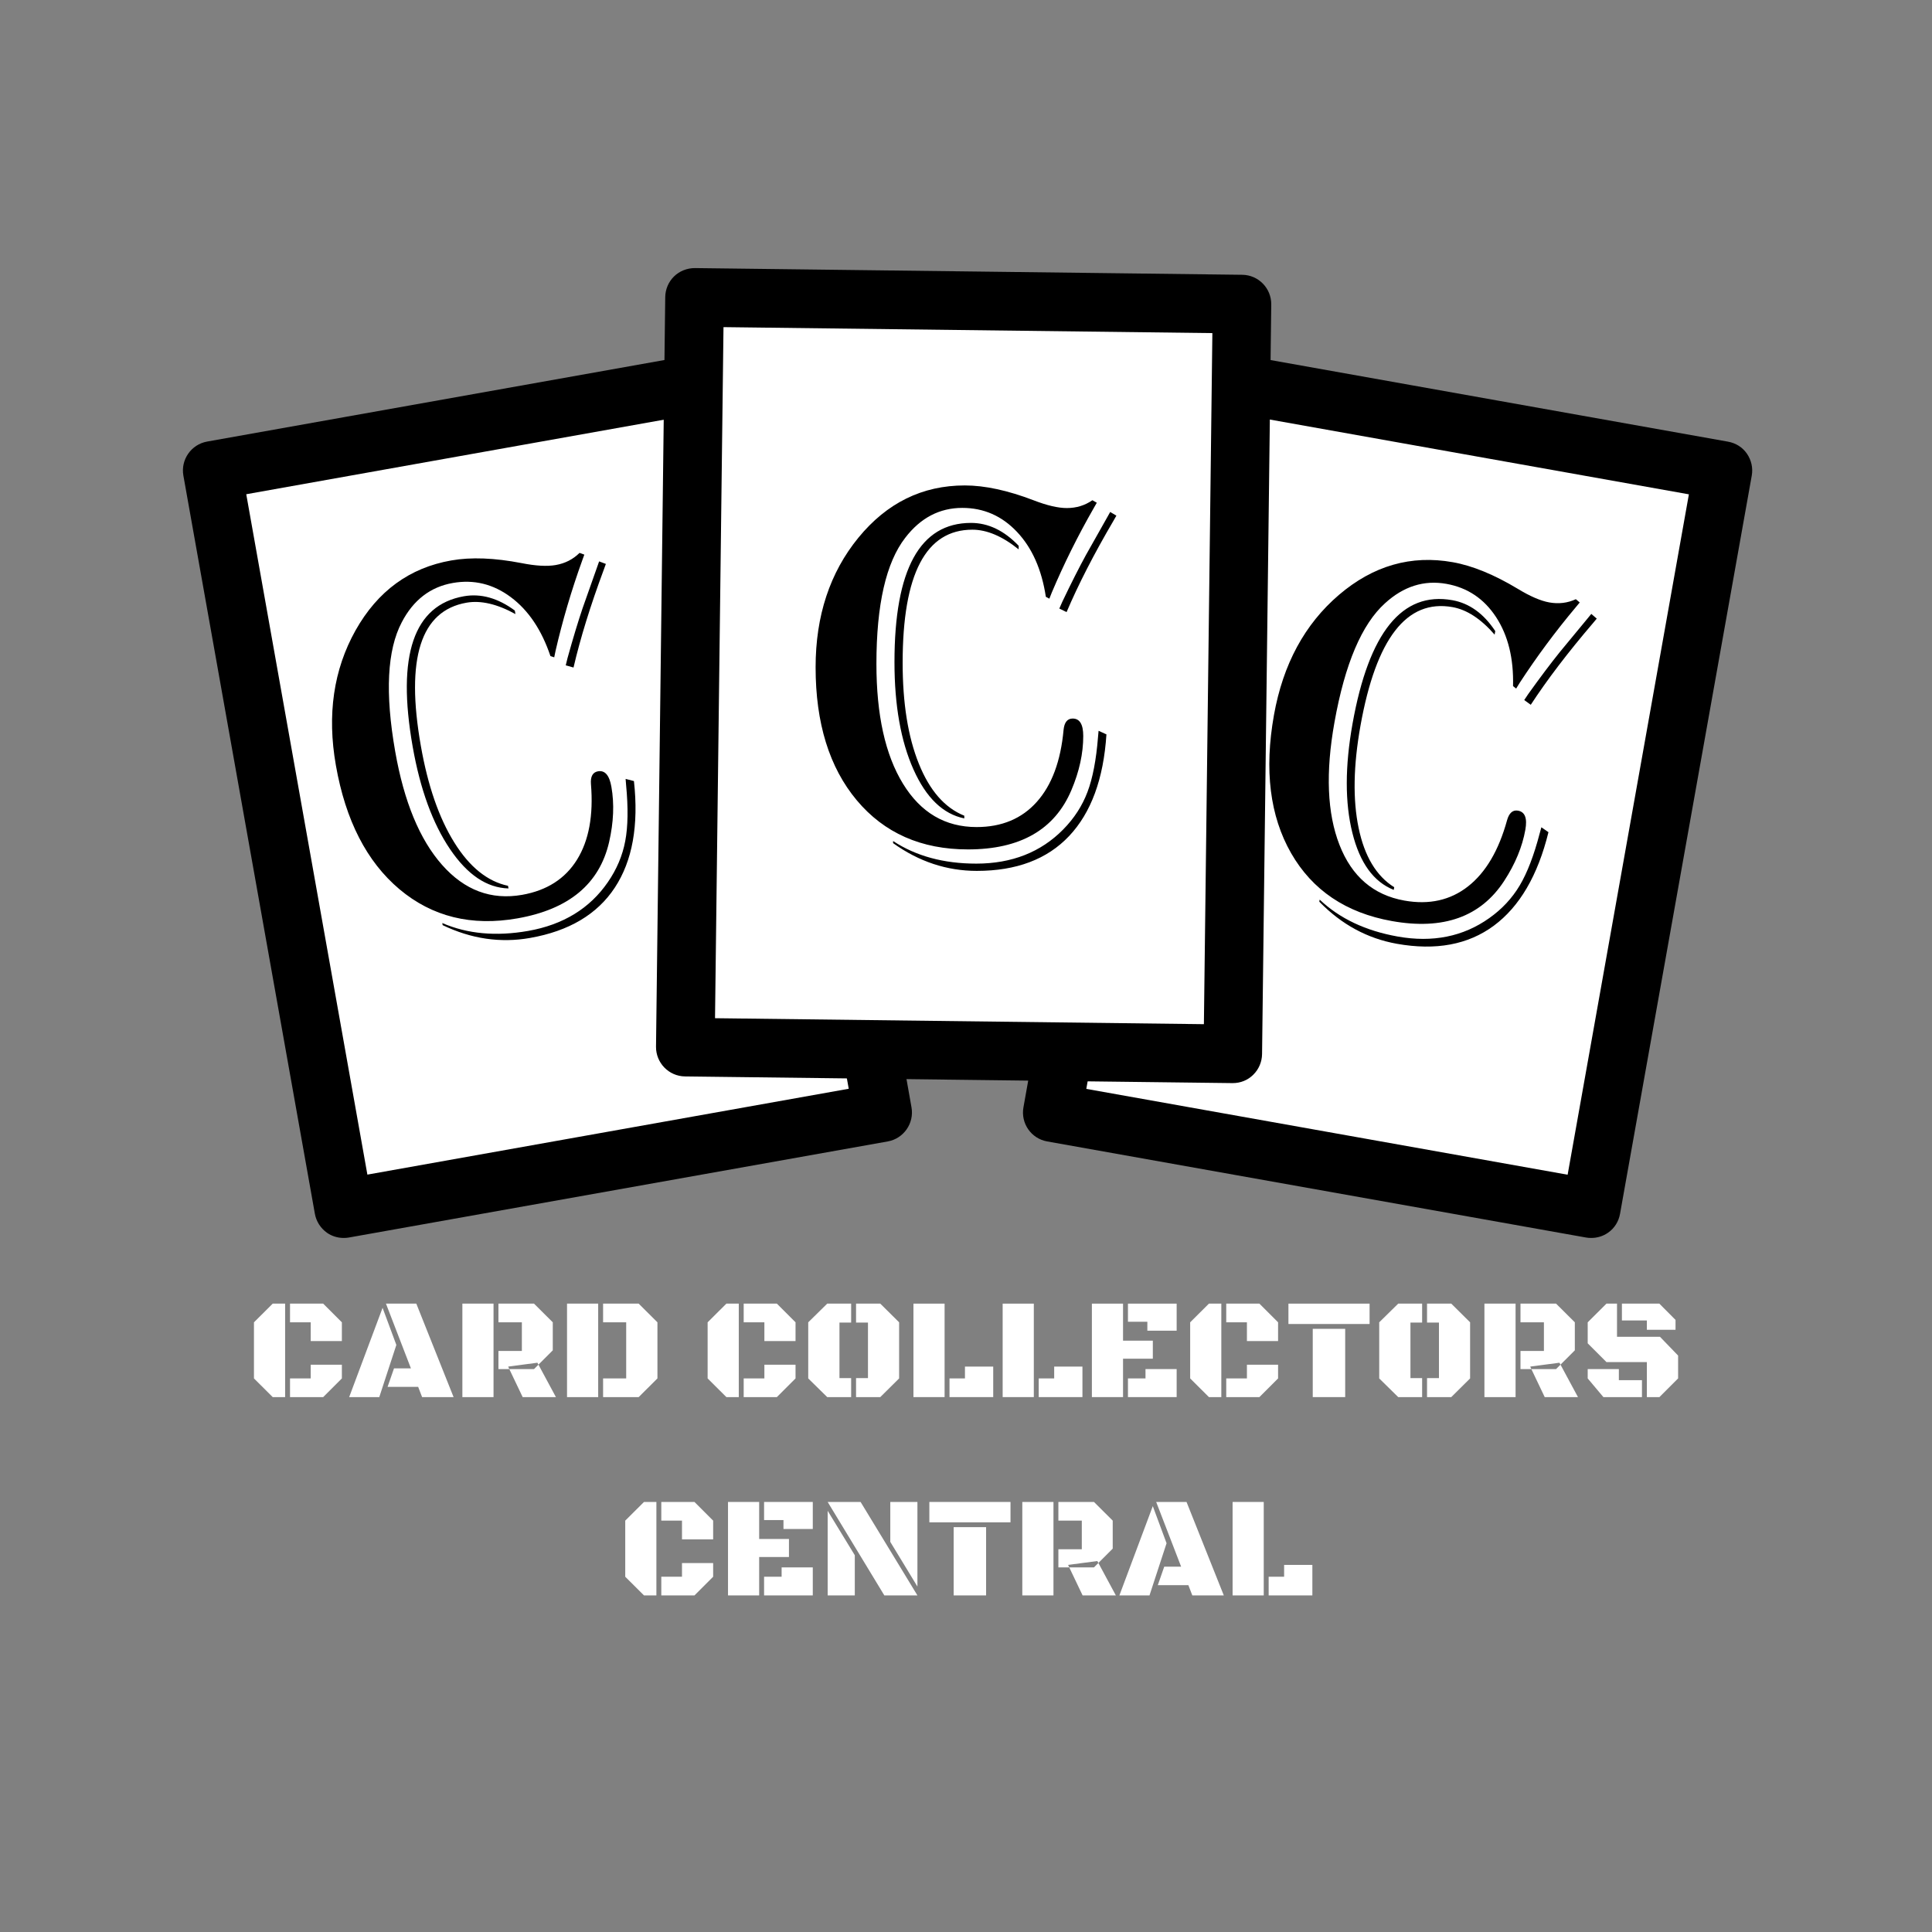 <svg version="1.0" preserveAspectRatio="xMidYMid meet" height="500" viewBox="0 0 375 375" zoomAndPan="magnify" width="500" xmlns:xlink="http://www.w3.org/1999/xlink" xmlns="http://www.w3.org/2000/svg"><rect x="0" y="0" width="375" height="375" fill="#808080" stroke="none"/><defs><g></g><clipPath id="3d3cfc5711"><path clip-rule="nonzero" d="M 135 58 L 240 58 L 240 205 L 135 205 Z M 135 58"></path></clipPath><clipPath id="0c23f9882f"><path clip-rule="nonzero" d="M 138.34 58.613 L 239.879 60.891 L 236.656 204.652 L 135.121 202.379 Z M 138.34 58.613"></path></clipPath><clipPath id="1fe340366c"><path clip-rule="nonzero" d="M 43 73 L 169 73 L 169 233 L 43 233 Z M 43 73"></path></clipPath><clipPath id="0f00053c4e"><path clip-rule="nonzero" d="M 43.047 91.277 L 143.023 73.398 L 168.34 214.953 L 68.363 232.832 Z M 43.047 91.277"></path></clipPath><clipPath id="da8caaf541"><path clip-rule="nonzero" d="M 206 73 L 332 73 L 332 233 L 206 233 Z M 206 73"></path></clipPath><clipPath id="c5ee2d248d"><path clip-rule="nonzero" d="M 231.992 73.332 L 331.953 91.305 L 306.512 232.836 L 206.551 214.867 Z M 231.992 73.332"></path></clipPath><clipPath id="66c74cc0de"><path clip-rule="nonzero" d="M 198 69 L 340.285 69 L 340.285 240.285 L 198 240.285 Z M 198 69"></path></clipPath><clipPath id="f7384557ac"><path clip-rule="nonzero" d="M 35.035 69 L 178 69 L 178 240.285 L 35.035 240.285 Z M 35.035 69"></path></clipPath><clipPath id="6694ab2fb8"><path clip-rule="nonzero" d="M 127 52.035 L 247 52.035 L 247 211 L 127 211 Z M 127 52.035"></path></clipPath><clipPath id="ebe30810d8"><path clip-rule="nonzero" d="M 64 107 L 124 107 L 124 183 L 64 183 Z M 64 107"></path></clipPath><clipPath id="ff4e10fde7"><path clip-rule="nonzero" d="M 59.078 113.781 L 116.695 103.648 L 129.684 177.516 L 72.07 187.648 Z M 59.078 113.781"></path></clipPath><clipPath id="25d4d810e3"><path clip-rule="nonzero" d="M 59.078 113.781 L 116.695 103.648 L 129.684 177.516 L 72.07 187.648 Z M 59.078 113.781"></path></clipPath><clipPath id="1a9c472fc7"><path clip-rule="nonzero" d="M 158.309 94.207 L 216.809 94.207 L 216.809 169.207 L 158.309 169.207 Z M 158.309 94.207"></path></clipPath><clipPath id="1ccb71139b"><path clip-rule="nonzero" d="M 246 108 L 310 108 L 310 184 L 246 184 Z M 246 108"></path></clipPath><clipPath id="172c625be4"><path clip-rule="nonzero" d="M 253.492 104.012 L 311.078 114.309 L 297.883 188.137 L 240.293 177.844 Z M 253.492 104.012"></path></clipPath><clipPath id="3983452fc8"><path clip-rule="nonzero" d="M 253.492 104.012 L 311.078 114.309 L 297.883 188.137 L 240.293 177.844 Z M 253.492 104.012"></path></clipPath></defs><g clip-path="url(#3d3cfc5711)"><g clip-path="url(#0c23f9882f)"><path fill-rule="nonzero" fill-opacity="1" d="M 138.34 58.613 L 239.879 60.891 L 236.664 204.473 L 135.125 202.195 Z M 138.34 58.613" fill="#ffffff"></path></g></g><g clip-path="url(#1fe340366c)"><g clip-path="url(#0f00053c4e)"><path fill-rule="nonzero" fill-opacity="1" d="M 43.047 91.277 L 143.023 73.398 L 168.309 214.773 L 68.332 232.652 Z M 43.047 91.277" fill="#ffffff"></path></g></g><g clip-path="url(#da8caaf541)"><g clip-path="url(#c5ee2d248d)"><path fill-rule="nonzero" fill-opacity="1" d="M 231.992 73.332 L 331.953 91.305 L 306.543 232.656 L 206.582 214.684 Z M 231.992 73.332" fill="#ffffff"></path></g></g><g clip-path="url(#66c74cc0de)"><path fill-rule="nonzero" fill-opacity="1" d="M 339.082 88.066 C 338.23 86.824 336.91 85.992 335.406 85.727 L 241.656 69.004 C 241.859 72.887 242.141 76.766 242.184 80.668 L 327.812 95.949 L 304.277 228.012 L 210.852 211.352 L 211.703 206.535 L 200.148 206.535 L 198.648 214.945 C 198.098 218.035 200.148 221.004 203.258 221.551 L 307.871 240.207 C 308.195 240.266 308.543 240.285 308.867 240.285 C 310.023 240.285 311.16 239.941 312.117 239.27 C 313.355 238.418 314.188 237.098 314.449 235.594 L 340.016 92.312 C 340.281 90.828 339.934 89.305 339.082 88.066 Z M 339.082 88.066" fill="#000000"></path></g><g clip-path="url(#f7384557ac)"><path fill-rule="nonzero" fill-opacity="1" d="M 175.215 205.293 L 163.66 205.293 L 164.738 211.328 L 71.309 227.992 L 47.797 95.93 L 132.168 80.871 L 132.168 69.309 L 40.203 85.707 C 37.113 86.258 35.043 89.223 35.594 92.312 L 61.117 235.594 C 61.379 237.074 62.234 238.398 63.453 239.27 C 64.406 239.941 65.543 240.285 66.699 240.285 C 67.027 240.285 67.371 240.266 67.695 240.207 L 172.312 221.551 C 175.398 221.004 177.469 218.035 176.922 214.945 Z M 175.215 205.293" fill="#000000"></path></g><g clip-path="url(#6694ab2fb8)"><path fill-rule="nonzero" fill-opacity="1" d="M 239.277 210.23 C 239.258 210.23 239.238 210.23 239.219 210.23 L 132.957 208.934 C 129.812 208.891 127.312 206.309 127.332 203.18 L 129.121 57.664 C 129.141 56.16 129.75 54.719 130.824 53.66 C 131.902 52.605 133.363 52.035 134.867 52.035 L 241.125 53.336 C 244.273 53.379 246.773 55.957 246.75 59.086 L 244.965 204.602 C 244.945 206.105 244.336 207.551 243.258 208.605 C 242.203 209.664 240.781 210.23 239.277 210.23 Z M 138.785 197.633 L 233.676 198.793 L 235.32 64.656 L 140.43 63.496 Z M 138.785 197.633" fill="#000000"></path></g><g clip-path="url(#ebe30810d8)"><g clip-path="url(#ff4e10fde7)"><g clip-path="url(#25d4d810e3)"><path fill-rule="nonzero" fill-opacity="1" d="M 113.418 107.652 L 113.027 108.734 C 110.887 114.66 109.168 120.531 107.836 126.316 L 107.574 127.586 L 106.84 127.344 C 105.129 122.27 102.574 118.457 99.148 115.906 C 95.723 113.352 91.973 112.438 87.883 113.156 C 83.531 113.922 80.227 116.465 77.98 120.785 C 75.145 126.16 74.715 134.523 76.707 145.855 C 78.422 155.609 81.449 162.945 85.809 167.875 C 90.168 172.805 95.336 174.742 101.344 173.688 C 106.152 172.84 109.711 170.559 112.004 166.855 C 114.309 163.137 115.203 158.25 114.703 152.191 C 114.59 150.73 115.039 149.895 116.066 149.711 C 117.41 149.477 118.277 150.469 118.668 152.699 C 119.254 156.023 119.109 159.605 118.227 163.445 C 116.355 171.562 110.434 176.496 100.441 178.254 C 91.516 179.824 83.879 177.934 77.531 172.598 C 71.184 167.246 67.07 159.23 65.195 148.555 C 63.461 138.707 64.742 129.969 69.016 122.348 C 73.309 114.723 79.496 110.203 87.598 108.781 C 91.438 108.105 95.992 108.285 101.223 109.297 C 103.973 109.844 106.184 109.969 107.867 109.672 C 109.695 109.352 111.23 108.566 112.488 107.316 Z M 123.047 151.605 C 123.996 160.211 122.746 167.105 119.332 172.293 C 115.914 177.48 110.422 180.73 102.867 182.059 C 97.137 183.066 91.488 182.242 85.918 179.57 L 85.848 179.164 C 90.742 181.281 96.301 181.781 102.512 180.691 C 109.301 179.496 114.473 176.332 117.984 171.227 C 119.703 168.738 120.828 166.078 121.359 163.246 C 121.895 160.434 121.949 156.805 121.527 152.391 L 121.43 151.184 Z M 100.047 119.191 C 96.484 117.227 93.316 116.496 90.535 116.984 C 81.641 118.551 78.699 127.805 81.684 144.77 C 83.039 152.496 85.203 158.746 88.164 163.504 C 91.125 168.277 94.613 171.09 98.605 171.934 L 98.699 172.445 C 94.492 172.332 90.719 169.797 87.344 164.805 C 83.977 159.828 81.555 153.191 80.098 144.918 C 76.977 127.172 80.289 117.453 90.043 115.734 C 93.336 115.156 96.637 116.074 99.926 118.504 Z M 117.598 109.457 L 117.207 110.539 C 114.586 117.582 112.629 123.93 111.32 129.566 L 109.812 129.141 L 110.148 127.762 C 111.23 123.852 112.219 120.605 113.098 118.004 L 115.934 109.977 L 116.289 108.965 Z M 117.598 109.457" fill="#000000"></path></g></g></g><g fill-opacity="1" fill="#ffffff"><g transform="translate(47.966, 271.176)"><g><path d="M 7.375 0 L 4.969 0 L 1.328 -3.625 L 1.328 -14.516 L 4.969 -18.141 L 7.375 -18.141 Z M 8.328 -14.516 L 8.328 -18.141 L 14.766 -18.141 L 18.391 -14.516 L 18.391 -10.875 L 12.344 -10.875 L 12.344 -14.516 Z M 8.328 0 L 8.328 -3.625 L 12.344 -3.625 L 12.344 -6.281 L 18.391 -6.281 L 18.391 -3.625 L 14.766 0 Z M 8.328 0"></path></g></g><g transform="translate(67.65, 271.176)"><g><path d="M 13.516 -1.984 L 7.578 -1.984 L 8.828 -5.578 L 12.109 -5.578 L 7.266 -18.141 L 13.156 -18.141 L 20.391 0 L 14.281 0 Z M 5.969 0 L 0.125 0 L 6.609 -17.328 L 9.281 -10.125 Z M 5.969 0"></path></g></g><g transform="translate(88.153, 271.176)"><g><path d="M 1.594 0 L 1.594 -18.141 L 7.641 -18.141 L 7.641 0 Z M 8.594 -14.516 L 8.594 -18.141 L 15.5 -18.141 L 19.141 -14.516 L 19.141 -9.078 L 16.359 -6.297 L 16.156 -6.672 L 10.484 -5.922 L 10.703 -5.438 L 8.594 -5.438 L 8.594 -8.953 L 13.141 -8.953 L 13.141 -14.516 Z M 19.75 0 L 13.297 0 L 10.703 -5.438 L 15.5 -5.438 L 16.359 -6.297 Z M 19.75 0"></path></g></g><g transform="translate(108.466, 271.176)"><g><path d="M 8.594 0 L 8.594 -3.625 L 13.078 -3.625 L 13.078 -14.516 L 8.594 -14.516 L 8.594 -18.141 L 15.5 -18.141 L 19.141 -14.516 L 19.141 -3.625 L 15.5 0 Z M 1.594 -18.141 L 7.641 -18.141 L 7.641 0 L 1.594 0 Z M 1.594 -18.141"></path></g></g><g transform="translate(128.778, 271.176)"><g></g></g><g transform="translate(136.022, 271.176)"><g><path d="M 7.375 0 L 4.969 0 L 1.328 -3.625 L 1.328 -14.516 L 4.969 -18.141 L 7.375 -18.141 Z M 8.328 -14.516 L 8.328 -18.141 L 14.766 -18.141 L 18.391 -14.516 L 18.391 -10.875 L 12.344 -10.875 L 12.344 -14.516 Z M 8.328 0 L 8.328 -3.625 L 12.344 -3.625 L 12.344 -6.281 L 18.391 -6.281 L 18.391 -3.625 L 14.766 0 Z M 8.328 0"></path></g></g><g transform="translate(155.706, 271.176)"><g><path d="M 7.234 -3.688 L 9.5 -3.688 L 9.5 0 L 4.859 0 L 1.172 -3.625 L 1.172 -14.516 L 4.859 -18.141 L 9.5 -18.141 L 9.5 -14.469 L 7.234 -14.469 Z M 12.766 -14.469 L 10.453 -14.469 L 10.453 -18.141 L 15.156 -18.141 L 18.812 -14.516 L 18.812 -3.625 L 15.156 0 L 10.453 0 L 10.453 -3.688 L 12.766 -3.688 Z M 12.766 -14.469"></path></g></g><g transform="translate(175.704, 271.176)"><g><path d="M 1.594 0 L 1.594 -18.141 L 7.641 -18.141 L 7.641 0 Z M 8.594 0 L 8.594 -3.625 L 11.594 -3.625 L 11.594 -5.922 L 17.078 -5.922 L 17.078 0 Z M 8.594 0"></path></g></g><g transform="translate(193.022, 271.176)"><g><path d="M 1.594 0 L 1.594 -18.141 L 7.641 -18.141 L 7.641 0 Z M 8.594 0 L 8.594 -3.625 L 11.594 -3.625 L 11.594 -5.922 L 17.078 -5.922 L 17.078 0 Z M 8.594 0"></path></g></g><g transform="translate(210.341, 271.176)"><g><path d="M 7.641 -7.453 L 7.641 0 L 1.594 0 L 1.594 -18.141 L 7.641 -18.141 L 7.641 -10.953 L 13.422 -10.953 L 13.422 -7.453 Z M 8.594 -14.625 L 8.594 -18.141 L 18.047 -18.141 L 18.047 -12.891 L 12.359 -12.891 L 12.359 -14.625 Z M 8.594 0 L 8.594 -3.625 L 12 -3.625 L 12 -5.438 L 18.047 -5.438 L 18.047 0 Z M 8.594 0"></path></g></g><g transform="translate(229.683, 271.176)"><g><path d="M 7.375 0 L 4.969 0 L 1.328 -3.625 L 1.328 -14.516 L 4.969 -18.141 L 7.375 -18.141 Z M 8.328 -14.516 L 8.328 -18.141 L 14.766 -18.141 L 18.391 -14.516 L 18.391 -10.875 L 12.344 -10.875 L 12.344 -14.516 Z M 8.328 0 L 8.328 -3.625 L 12.344 -3.625 L 12.344 -6.281 L 18.391 -6.281 L 18.391 -3.625 L 14.766 0 Z M 8.328 0"></path></g></g><g transform="translate(249.366, 271.176)"><g><path d="M 5.438 -13.25 L 11.734 -13.25 L 11.734 0 L 5.438 0 Z M 0.719 -18.141 L 16.469 -18.141 L 16.469 -14.188 L 0.719 -14.188 Z M 0.719 -18.141"></path></g></g><g transform="translate(266.534, 271.176)"><g><path d="M 7.234 -3.688 L 9.5 -3.688 L 9.5 0 L 4.859 0 L 1.172 -3.625 L 1.172 -14.516 L 4.859 -18.141 L 9.5 -18.141 L 9.5 -14.469 L 7.234 -14.469 Z M 12.766 -14.469 L 10.453 -14.469 L 10.453 -18.141 L 15.156 -18.141 L 18.812 -14.516 L 18.812 -3.625 L 15.156 0 L 10.453 0 L 10.453 -3.688 L 12.766 -3.688 Z M 12.766 -14.469"></path></g></g><g transform="translate(286.532, 271.176)"><g><path d="M 1.594 0 L 1.594 -18.141 L 7.641 -18.141 L 7.641 0 Z M 8.594 -14.516 L 8.594 -18.141 L 15.5 -18.141 L 19.141 -14.516 L 19.141 -9.078 L 16.359 -6.297 L 16.156 -6.672 L 10.484 -5.922 L 10.703 -5.438 L 8.594 -5.438 L 8.594 -8.953 L 13.141 -8.953 L 13.141 -14.516 Z M 19.75 0 L 13.297 0 L 10.703 -5.438 L 15.5 -5.438 L 16.359 -6.297 Z M 19.75 0"></path></g></g><g transform="translate(306.844, 271.176)"><g><path d="M 12.812 0 L 12.812 -6.797 L 4.969 -6.797 L 1.328 -10.438 L 1.328 -14.516 L 4.969 -18.141 L 7.016 -18.141 L 7.016 -11.703 L 15.359 -11.703 L 18.875 -8.062 L 18.875 -3.625 L 15.25 0 Z M 7.969 -14.875 L 7.969 -18.141 L 15.234 -18.141 L 18.375 -14.984 L 18.375 -13.062 L 12.812 -13.062 L 12.812 -14.875 Z M 1.328 -5.438 L 7.375 -5.438 L 7.375 -3.281 L 11.859 -3.281 L 11.859 0 L 4.375 0 L 1.328 -3.625 Z M 1.328 -5.438"></path></g></g></g><g fill-opacity="1" fill="#ffffff"><g transform="translate(120.03, 309.668)"><g><path d="M 7.375 0 L 4.969 0 L 1.328 -3.625 L 1.328 -14.516 L 4.969 -18.141 L 7.375 -18.141 Z M 8.328 -14.516 L 8.328 -18.141 L 14.766 -18.141 L 18.391 -14.516 L 18.391 -10.875 L 12.344 -10.875 L 12.344 -14.516 Z M 8.328 0 L 8.328 -3.625 L 12.344 -3.625 L 12.344 -6.281 L 18.391 -6.281 L 18.391 -3.625 L 14.766 0 Z M 8.328 0"></path></g></g><g transform="translate(139.713, 309.668)"><g><path d="M 7.641 -7.453 L 7.641 0 L 1.594 0 L 1.594 -18.141 L 7.641 -18.141 L 7.641 -10.953 L 13.422 -10.953 L 13.422 -7.453 Z M 8.594 -14.625 L 8.594 -18.141 L 18.047 -18.141 L 18.047 -12.891 L 12.359 -12.891 L 12.359 -14.625 Z M 8.594 0 L 8.594 -3.625 L 12 -3.625 L 12 -5.438 L 18.047 -5.438 L 18.047 0 Z M 8.594 0"></path></g></g><g transform="translate(159.055, 309.668)"><g><path d="M 19.016 0 L 12.594 0 L 1.594 -18.141 L 7.984 -18.141 Z M 1.594 0 L 1.594 -16.422 L 6.859 -7.797 L 6.859 0 Z M 19.016 -18.141 L 19.016 -1.719 L 13.75 -10.391 L 13.75 -18.141 Z M 19.016 -18.141"></path></g></g><g transform="translate(179.668, 309.668)"><g><path d="M 5.438 -13.25 L 11.734 -13.25 L 11.734 0 L 5.438 0 Z M 0.719 -18.141 L 16.469 -18.141 L 16.469 -14.188 L 0.719 -14.188 Z M 0.719 -18.141"></path></g></g><g transform="translate(196.836, 309.668)"><g><path d="M 1.594 0 L 1.594 -18.141 L 7.641 -18.141 L 7.641 0 Z M 8.594 -14.516 L 8.594 -18.141 L 15.5 -18.141 L 19.141 -14.516 L 19.141 -9.078 L 16.359 -6.297 L 16.156 -6.672 L 10.484 -5.922 L 10.703 -5.438 L 8.594 -5.438 L 8.594 -8.953 L 13.141 -8.953 L 13.141 -14.516 Z M 19.75 0 L 13.297 0 L 10.703 -5.438 L 15.5 -5.438 L 16.359 -6.297 Z M 19.75 0"></path></g></g><g transform="translate(217.148, 309.668)"><g><path d="M 13.516 -1.984 L 7.578 -1.984 L 8.828 -5.578 L 12.109 -5.578 L 7.266 -18.141 L 13.156 -18.141 L 20.391 0 L 14.281 0 Z M 5.969 0 L 0.125 0 L 6.609 -17.328 L 9.281 -10.125 Z M 5.969 0"></path></g></g><g transform="translate(237.652, 309.668)"><g><path d="M 1.594 0 L 1.594 -18.141 L 7.641 -18.141 L 7.641 0 Z M 8.594 0 L 8.594 -3.625 L 11.594 -3.625 L 11.594 -5.922 L 17.078 -5.922 L 17.078 0 Z M 8.594 0"></path></g></g></g><g clip-path="url(#1a9c472fc7)"><path fill-rule="nonzero" fill-opacity="1" d="M 212.887 97.582 L 212.316 98.582 C 209.18 104.051 206.469 109.531 204.156 115 L 203.68 116.203 L 203 115.84 C 202.191 110.547 200.336 106.348 197.402 103.242 C 194.473 100.137 190.938 98.582 186.785 98.582 C 182.363 98.582 178.672 100.516 175.707 104.383 C 171.984 109.184 170.113 117.344 170.113 128.852 C 170.113 138.754 171.824 146.504 175.266 152.117 C 178.703 157.727 183.457 160.531 189.559 160.531 C 194.441 160.531 198.34 158.898 201.238 155.648 C 204.156 152.383 205.883 147.727 206.438 141.672 C 206.582 140.215 207.168 139.469 208.211 139.469 C 209.574 139.469 210.258 140.594 210.258 142.859 C 210.258 146.234 209.496 149.738 207.957 153.367 C 204.711 161.039 198.023 164.871 187.879 164.871 C 178.816 164.871 171.621 161.688 166.297 155.332 C 160.969 148.961 158.309 140.355 158.309 129.516 C 158.309 119.516 161.082 111.133 166.613 104.367 C 172.16 97.598 179.035 94.223 187.262 94.223 C 191.16 94.223 195.613 95.191 200.59 97.094 C 203.203 98.105 205.359 98.613 207.07 98.613 C 208.926 98.613 210.574 98.105 212.031 97.094 Z M 214.758 142.543 C 214.203 151.18 211.777 157.758 207.516 162.273 C 203.254 166.789 197.277 169.039 189.605 169.039 C 183.793 169.039 178.371 167.25 173.348 163.652 L 173.348 163.242 C 177.801 166.172 183.188 167.629 189.496 167.629 C 196.391 167.629 202.031 165.41 206.375 160.988 C 208.496 158.836 210.066 156.41 211.082 153.715 C 212.094 151.039 212.777 147.473 213.125 143.051 L 213.234 141.848 Z M 197.723 106.633 C 194.551 104.082 191.555 102.812 188.734 102.812 C 179.703 102.812 175.203 111.418 175.203 128.645 C 175.203 136.488 176.246 143.02 178.34 148.215 C 180.43 153.43 183.379 156.805 187.168 158.328 L 187.168 158.852 C 183.047 158.012 179.766 154.855 177.309 149.359 C 174.852 143.875 173.617 136.918 173.617 128.52 C 173.617 110.5 178.562 101.496 188.465 101.496 C 191.809 101.496 194.898 102.973 197.723 105.934 Z M 216.691 100.086 L 216.121 101.086 C 212.316 107.566 209.289 113.48 207.023 118.805 L 205.613 118.121 L 206.184 116.824 C 207.926 113.16 209.465 110.137 210.781 107.727 L 214.965 100.309 L 215.488 99.375 Z M 216.691 100.086" fill="#000000"></path></g><g clip-path="url(#1ccb71139b)"><g clip-path="url(#172c625be4)"><g clip-path="url(#3983452fc8)"><path fill-rule="nonzero" fill-opacity="1" d="M 306.625 116.941 L 305.891 117.824 C 301.836 122.652 298.207 127.574 294.965 132.547 L 294.285 133.652 L 293.68 133.172 C 293.816 127.82 292.727 123.359 290.391 119.785 C 288.051 116.211 284.844 114.062 280.758 113.328 C 276.402 112.551 272.43 113.805 268.832 117.09 C 264.32 121.16 261.043 128.867 259.02 140.191 C 257.273 149.941 257.598 157.871 259.996 164 C 262.391 170.129 266.578 173.727 272.586 174.801 C 277.391 175.66 281.516 174.738 284.941 172.051 C 288.387 169.352 290.906 165.066 292.52 159.207 C 292.914 157.797 293.625 157.164 294.652 157.348 C 295.996 157.59 296.469 158.816 296.07 161.047 C 295.477 164.371 294.109 167.684 291.957 170.988 C 287.41 177.965 280.152 180.562 270.168 178.777 C 261.242 177.184 254.723 172.781 250.598 165.59 C 246.477 158.379 245.371 149.441 247.277 138.77 C 249.039 128.926 253.242 121.16 259.879 115.473 C 266.531 109.789 273.895 107.676 281.992 109.125 C 285.828 109.809 290.043 111.547 294.605 114.293 C 297.004 115.75 299.035 116.629 300.719 116.93 C 302.543 117.258 304.258 117.047 305.871 116.305 Z M 300.555 161.527 C 298.488 169.934 294.945 175.98 289.953 179.676 C 284.961 183.371 278.684 184.535 271.133 183.188 C 265.41 182.164 260.391 179.445 256.078 175.02 L 256.148 174.613 C 260.016 178.285 265.062 180.668 271.273 181.777 C 278.059 182.992 284.004 181.801 289.055 178.211 C 291.527 176.465 293.496 174.352 294.969 171.879 C 296.438 169.422 297.738 166.031 298.859 161.738 L 299.18 160.574 Z M 290.105 123.18 C 287.434 120.109 284.707 118.336 281.93 117.84 C 273.039 116.25 267.094 123.926 264.062 140.887 C 262.684 148.609 262.562 155.219 263.707 160.703 C 264.848 166.203 267.156 170.047 270.617 172.211 L 270.523 172.727 C 266.617 171.172 263.941 167.492 262.492 161.645 C 261.039 155.816 261.047 148.75 262.523 140.48 C 265.695 122.742 272.148 114.754 281.898 116.496 C 285.188 117.086 287.973 119.078 290.227 122.492 Z M 309.93 120.074 L 309.191 120.957 C 304.309 126.668 300.289 131.953 297.121 136.797 L 295.852 135.879 L 296.641 134.699 C 299 131.402 301.047 128.695 302.766 126.555 L 308.191 119.988 L 308.871 119.16 Z M 309.93 120.074" fill="#000000"></path></g></g></g></svg>